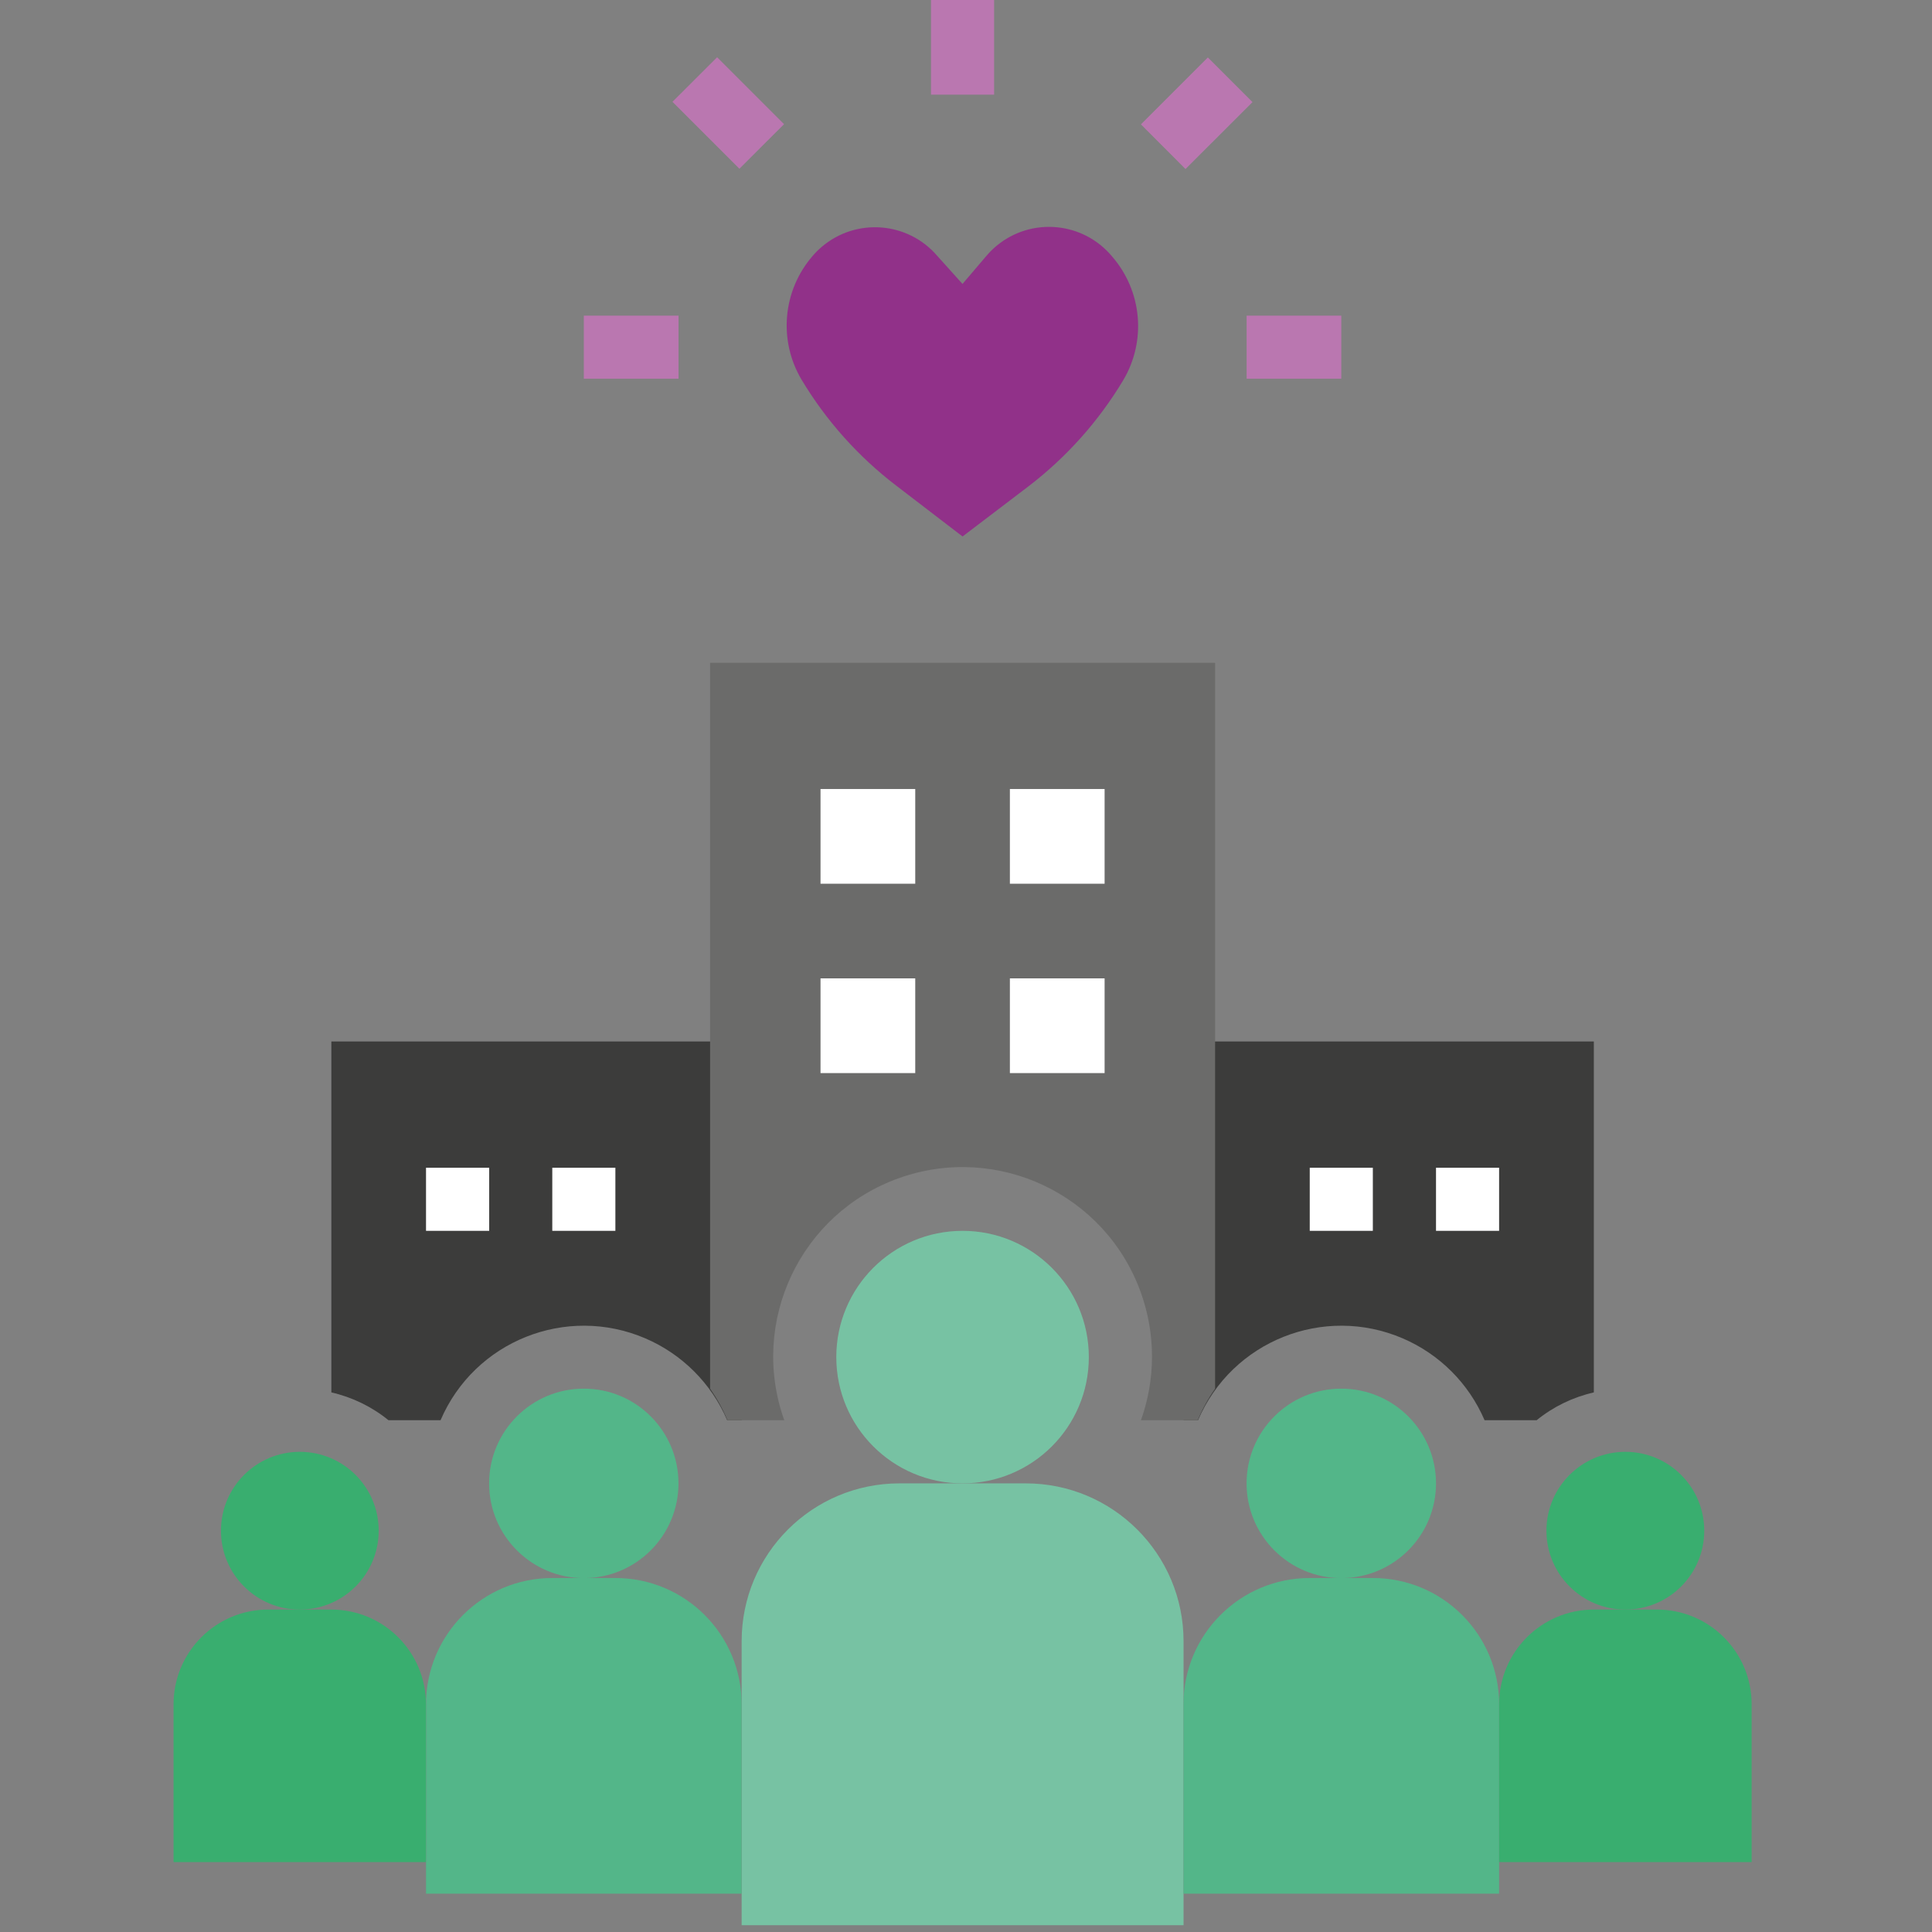 <svg id="e7yRaTtAgrX1" xmlns="http://www.w3.org/2000/svg" xmlns:xlink="http://www.w3.org/1999/xlink" viewBox="0 0 267 267" shape-rendering="geometricPrecision" text-rendering="geometricPrecision" project-id="8bd3ac7c424f49499d7fe085a8972ded" export-id="73d293b3c52f4bc094422e0efb05b173" cached="false">
<rect x="0" y="0" width="267" height="267" fill="#808080" stroke="none"/>
<style><![CDATA[
#e7yRaTtAgrX4_to {animation: e7yRaTtAgrX4_to__to 3000ms linear infinite normal forwards}@keyframes e7yRaTtAgrX4_to__to { 0% {transform: translate(-2.901px,0px);animation-timing-function: cubic-bezier(0.42,0,0.58,1)} 50% {transform: translate(-2.901px,10px);animation-timing-function: cubic-bezier(0.42,0,0.58,1)} 100% {transform: translate(-2.901px,0px)}} #e7yRaTtAgrX16_to {animation: e7yRaTtAgrX16_to__to 3000ms linear infinite normal forwards}@keyframes e7yRaTtAgrX16_to__to { 0% {transform: translate(20.747px,120.303px)} 16.667% {transform: translate(20.747px,120.303px)} 50% {transform: translate(20.747px,100.303px)} 100% {transform: translate(20.747px,100.303px)}} #e7yRaTtAgrX16_ts {animation: e7yRaTtAgrX16_ts__ts 3000ms linear infinite normal forwards}@keyframes e7yRaTtAgrX16_ts__ts { 0% {transform: scale(1,1)} 16.667% {transform: scale(1,1)} 50% {transform: scale(1.2,1.2)} 100% {transform: scale(1.2,1.2)}} #e7yRaTtAgrX16 {animation: e7yRaTtAgrX16_c_o 3000ms linear infinite normal forwards}@keyframes e7yRaTtAgrX16_c_o { 0% {opacity: 0} 16.667% {opacity: 0} 33.333% {opacity: 1} 50% {opacity: 0} 100% {opacity: 0}} #e7yRaTtAgrX18_to {animation: e7yRaTtAgrX18_to__to 3000ms linear infinite normal forwards}@keyframes e7yRaTtAgrX18_to__to { 0% {transform: translate(191.547px,110.303px)} 33.333% {transform: translate(191.547px,110.303px)} 66.667% {transform: translate(191.547px,79.04px)} 100% {transform: translate(191.547px,79.04px)}} #e7yRaTtAgrX18_ts {animation: e7yRaTtAgrX18_ts__ts 3000ms linear infinite normal forwards}@keyframes e7yRaTtAgrX18_ts__ts { 0% {transform: scale(1,1)} 33.333% {transform: scale(1,1)} 66.667% {transform: scale(1.2,1.2)} 100% {transform: scale(1.2,1.2)}} #e7yRaTtAgrX18 {animation: e7yRaTtAgrX18_c_o 3000ms linear infinite normal forwards}@keyframes e7yRaTtAgrX18_c_o { 0% {opacity: 0} 33.333% {opacity: 0} 50% {opacity: 1} 66.667% {opacity: 0} 100% {opacity: 0}}
]]></style>
<g transform="translate(26.886 0)" clip-rule="evenodd"><rect width="266.06" height="266.06" rx="0" ry="0" transform="translate(-26.886 0)" clip-rule="evenodd" fill="none" fill-rule="evenodd" stroke-linejoin="round" stroke-miterlimit="2"/><g id="e7yRaTtAgrX4_to" transform="translate(-2.901,0)"><g transform="translate(0,0)" clip-rule="evenodd"><path d="M109.04,39.25l-3.49-3.88c-4.07-4.76-11.23-5.31-15.99-1.24-.45.38-.86.79-1.24,1.24-4.14,4.77-4.76,11.67-1.53,17.1c3.4,5.67,7.84,10.64,13.09,14.65l9.16,7.02l9.11-6.93c5.25-4.02,9.69-8.99,13.09-14.66c3.23-5.43,2.62-12.32-1.53-17.1-4-4.82-11.15-5.48-15.97-1.48-.54.45-1.03.94-1.48,1.48l-3.23,3.79.01.01Z" clip-rule="evenodd" fill="#913189" stroke-linejoin="round" stroke-miterlimit="2"/></g></g><g transform="translate(-2.901 0)" clip-rule="evenodd"><rect width="8.72" height="13.08" rx="0" ry="0" transform="translate(104.68 0)" clip-rule="evenodd" fill="#ba77b0" stroke-linejoin="round" stroke-miterlimit="2"/></g><g transform="translate(-2.901 0)" clip-rule="evenodd"><rect width="13.08" height="8.72" rx="0" ry="0" transform="translate(148.3 43.62)" clip-rule="evenodd" fill="#ba77b0" stroke-linejoin="round" stroke-miterlimit="2"/></g><g transform="translate(-2.901 0)" clip-rule="evenodd"><rect width="13.09" height="8.72" rx="0" ry="0" transform="translate(56.7 43.62)" clip-rule="evenodd" fill="#ba77b0" stroke-linejoin="round" stroke-miterlimit="2"/></g><g transform="translate(-2.901 0)" clip-rule="evenodd"><path d="M68.95,14.07l6.17-6.16l9.25,9.25-6.17,6.16-9.25-9.25Z" clip-rule="evenodd" fill="#ba77b0" stroke-linejoin="round" stroke-miterlimit="2"/></g><g transform="translate(-2.901 0)" clip-rule="evenodd"><path d="M133.69,17.19l9.25-9.25l6.17,6.17-9.26,9.25-6.16-6.17Z" clip-rule="evenodd" fill="#ba77b0" stroke-linejoin="round" stroke-miterlimit="2"/></g><g id="e7yRaTtAgrX16_to" transform="translate(20.747,120.303)"><g id="e7yRaTtAgrX16_ts" transform="scale(1,1)"><g id="e7yRaTtAgrX16" transform="translate(-23.648,-100.303)" opacity="0" clip-rule="evenodd"><path d="M23.64,92.03l2.14-2.36c2.47-2.93,6.85-3.3,9.77-.83.3.25.57.53.83.83c2.61,2.89,2.98,7.17.92,10.47-2.12,3.44-4.85,6.45-8.07,8.9l-5.58,4.36-5.58-4.36c-3.2-2.39-5.93-5.35-8.07-8.72-2.07-3.3-1.69-7.57.92-10.47c2.47-2.93,6.85-3.3,9.77-.83.3.25.57.53.83.83l2.14,2.18h-.02Z" clip-rule="evenodd" fill="#913189" stroke-linejoin="round" stroke-miterlimit="2"/></g></g></g><g id="e7yRaTtAgrX18_to" transform="translate(191.547,110.303)"><g id="e7yRaTtAgrX18_ts" transform="scale(1,1)"><g id="e7yRaTtAgrX18" transform="translate(-194.448,-100.303)" opacity="0" clip-rule="evenodd"><path d="M194.44,92.03l2.14-2.36c2.47-2.93,6.85-3.3,9.77-.83.3.25.57.53.83.83c2.61,2.89,2.98,7.17.92,10.47-2.12,3.44-4.85,6.45-8.07,8.9l-5.58,4.36-5.58-4.36c-3.2-2.39-5.93-5.35-8.07-8.72-2.07-3.3-1.69-7.57.92-10.47c2.47-2.93,6.85-3.3,9.77-.83.3.25.57.53.83.83l2.14,2.18h-.02Z" clip-rule="evenodd" fill="#913189" stroke-linejoin="round" stroke-miterlimit="2"/></g></g></g><g transform="translate(-2.901 0)" clip-rule="evenodd"><path d="M141.58,196.27c4.69-10.94,17.36-16,28.29-11.31c5.08,2.18,9.13,6.23,11.31,11.31h7.2c2.3-1.87,5-3.18,7.9-3.84v-48.5h-56.7v52.34h2.01-.01Z" clip-rule="evenodd" fill="#3c3c3b" stroke-linejoin="round" stroke-miterlimit="2"/></g><g transform="translate(-2.901 0)" clip-rule="evenodd"><path d="M36.9,196.27c4.69-10.94,17.36-16,28.3-11.31c5.08,2.18,9.13,6.23,11.31,11.31h2.01v-52.34h-56.71v48.5c2.89.66,5.59,1.97,7.89,3.84h7.2Z" clip-rule="evenodd" fill="#3c3c3b" stroke-linejoin="round" stroke-miterlimit="2"/></g><g transform="translate(-2.901 0)" clip-rule="evenodd"><path d="M84.4,196.27c-4.86-13.61,2.23-28.59,15.84-33.45s28.59,2.23,33.45,15.84c2.04,5.7,2.04,11.92,0,17.62h7.85c.64-1.54,1.44-3,2.4-4.36v-100.32h-69.79v100.32c.96,1.36,1.76,2.82,2.4,4.36h7.85v-.01Z" clip-rule="evenodd" fill="#6b6b6a" stroke-linejoin="round" stroke-miterlimit="2"/></g><g transform="translate(-2.901 0)" clip-rule="evenodd"><rect width="13.09" height="13.09" rx="0" ry="0" transform="translate(89.41 109.04)" clip-rule="evenodd" fill="#fff" stroke-linejoin="round" stroke-miterlimit="2"/></g><g transform="translate(-2.901 0)" clip-rule="evenodd"><rect width="13.09" height="13.09" rx="0" ry="0" transform="translate(115.58 109.04)" clip-rule="evenodd" fill="#fff" stroke-linejoin="round" stroke-miterlimit="2"/></g><g transform="translate(-2.901 0)" clip-rule="evenodd"><rect width="13.09" height="13.09" rx="0" ry="0" transform="translate(89.41 135.21)" clip-rule="evenodd" fill="#fff" stroke-linejoin="round" stroke-miterlimit="2"/></g><g transform="translate(-2.901 0)" clip-rule="evenodd"><rect width="13.09" height="13.09" rx="0" ry="0" transform="translate(115.58 135.21)" clip-rule="evenodd" fill="#fff" stroke-linejoin="round" stroke-miterlimit="2"/></g><g transform="translate(-2.901 0)" clip-rule="evenodd"><rect width="8.72" height="8.72" rx="0" ry="0" transform="translate(157.02 161.38)" clip-rule="evenodd" fill="#fff" stroke-linejoin="round" stroke-miterlimit="2"/></g><g transform="translate(-2.901 0)" clip-rule="evenodd"><rect width="8.72" height="8.72" rx="0" ry="0" transform="translate(174.47 161.38)" clip-rule="evenodd" fill="#fff" stroke-linejoin="round" stroke-miterlimit="2"/></g><g transform="translate(-2.901 0)" clip-rule="evenodd"><rect width="8.72" height="8.72" rx="0" ry="0" transform="translate(52.34 161.38)" clip-rule="evenodd" fill="#fff" stroke-linejoin="round" stroke-miterlimit="2"/></g><g transform="translate(-2.901 0)" clip-rule="evenodd"><rect width="8.73" height="8.72" rx="0" ry="0" transform="translate(34.89 161.38)" clip-rule="evenodd" fill="#fff" stroke-linejoin="round" stroke-miterlimit="2"/></g><g transform="translate(-2.901 0)" clip-rule="evenodd"><path d="M109.04,170.1c9.63,0,17.45,7.81,17.45,17.45s-7.81,17.45-17.45,17.45-17.45-7.81-17.45-17.45s7.81-17.45,17.45-17.45Z" clip-rule="evenodd" fill="#77c2a3" stroke-linejoin="round" stroke-miterlimit="2"/></g><g transform="translate(-2.901 0)" clip-rule="evenodd"><path d="M78.51,266.06v-39.25c0-12.05,9.76-21.81,21.81-21.81h17.45c12.04,0,21.81,9.76,21.81,21.81v39.25h-61.07Z" clip-rule="evenodd" fill="#77c2a3" stroke-linejoin="round" stroke-miterlimit="2"/></g><g transform="translate(-2.901 0)" clip-rule="evenodd"><path d="M161.38,191.91c7.23,0,13.09,5.86,13.09,13.09s-5.86,13.09-13.09,13.09-13.09-5.86-13.09-13.09s5.86-13.09,13.09-13.09Z" clip-rule="evenodd" fill="#53b689" stroke-linejoin="round" stroke-miterlimit="2"/></g><g transform="translate(-2.901 0)" clip-rule="evenodd"><path d="M139.57,261.7v-26.17c0-9.63,7.81-17.45,17.45-17.45h8.72c9.64,0,17.45,7.81,17.45,17.45v26.17h-43.62Z" clip-rule="evenodd" fill="#53b689" stroke-linejoin="round" stroke-miterlimit="2"/></g><g transform="translate(-2.901 0)" clip-rule="evenodd"><path d="M56.7,191.91c7.23,0,13.08,5.86,13.08,13.09s-5.86,13.09-13.08,13.09-13.09-5.86-13.09-13.09s5.86-13.09,13.09-13.09Z" clip-rule="evenodd" fill="#53b689" stroke-linejoin="round" stroke-miterlimit="2"/></g><g transform="translate(-2.901 0)" clip-rule="evenodd"><path d="M34.89,261.7v-26.17c0-9.63,7.81-17.45,17.45-17.45h8.72c9.64,0,17.45,7.81,17.45,17.45v26.17h-43.62Z" clip-rule="evenodd" fill="#53b689" stroke-linejoin="round" stroke-miterlimit="2"/></g><g transform="translate(-2.901 0)" clip-rule="evenodd"><path d="M17.45,200.64c6.02,0,10.9,4.88,10.9,10.9s-4.88,10.9-10.9,10.9-10.9-4.88-10.9-10.9s4.88-10.9,10.9-10.9Z" clip-rule="evenodd" fill="#39ae6f" stroke-linejoin="round" stroke-miterlimit="2"/></g><g transform="translate(-2.901 0)" clip-rule="evenodd"><path d="M0,257.34v-21.81c0-7.23,5.86-13.09,13.08-13.09h8.72c7.23,0,13.08,5.86,13.08,13.09v21.81h-34.88Z" clip-rule="evenodd" fill="#39ae6f" stroke-linejoin="round" stroke-miterlimit="2"/></g><g transform="translate(-2.901 0)" clip-rule="evenodd"><path d="M200.64,200.64c6.02,0,10.9,4.88,10.9,10.9s-4.88,10.9-10.9,10.9-10.91-4.88-10.91-10.9s4.88-10.9,10.91-10.9Z" clip-rule="evenodd" fill="#39ae6f" stroke-linejoin="round" stroke-miterlimit="2"/></g><g transform="translate(-2.901 0)" clip-rule="evenodd"><path d="M183.19,257.34v-21.81c0-7.23,5.86-13.09,13.09-13.09h8.72c7.23,0,13.09,5.86,13.09,13.09v21.81h-34.9Z" clip-rule="evenodd" fill="#39ae6f" stroke-linejoin="round" stroke-miterlimit="2"/></g></g></svg>
